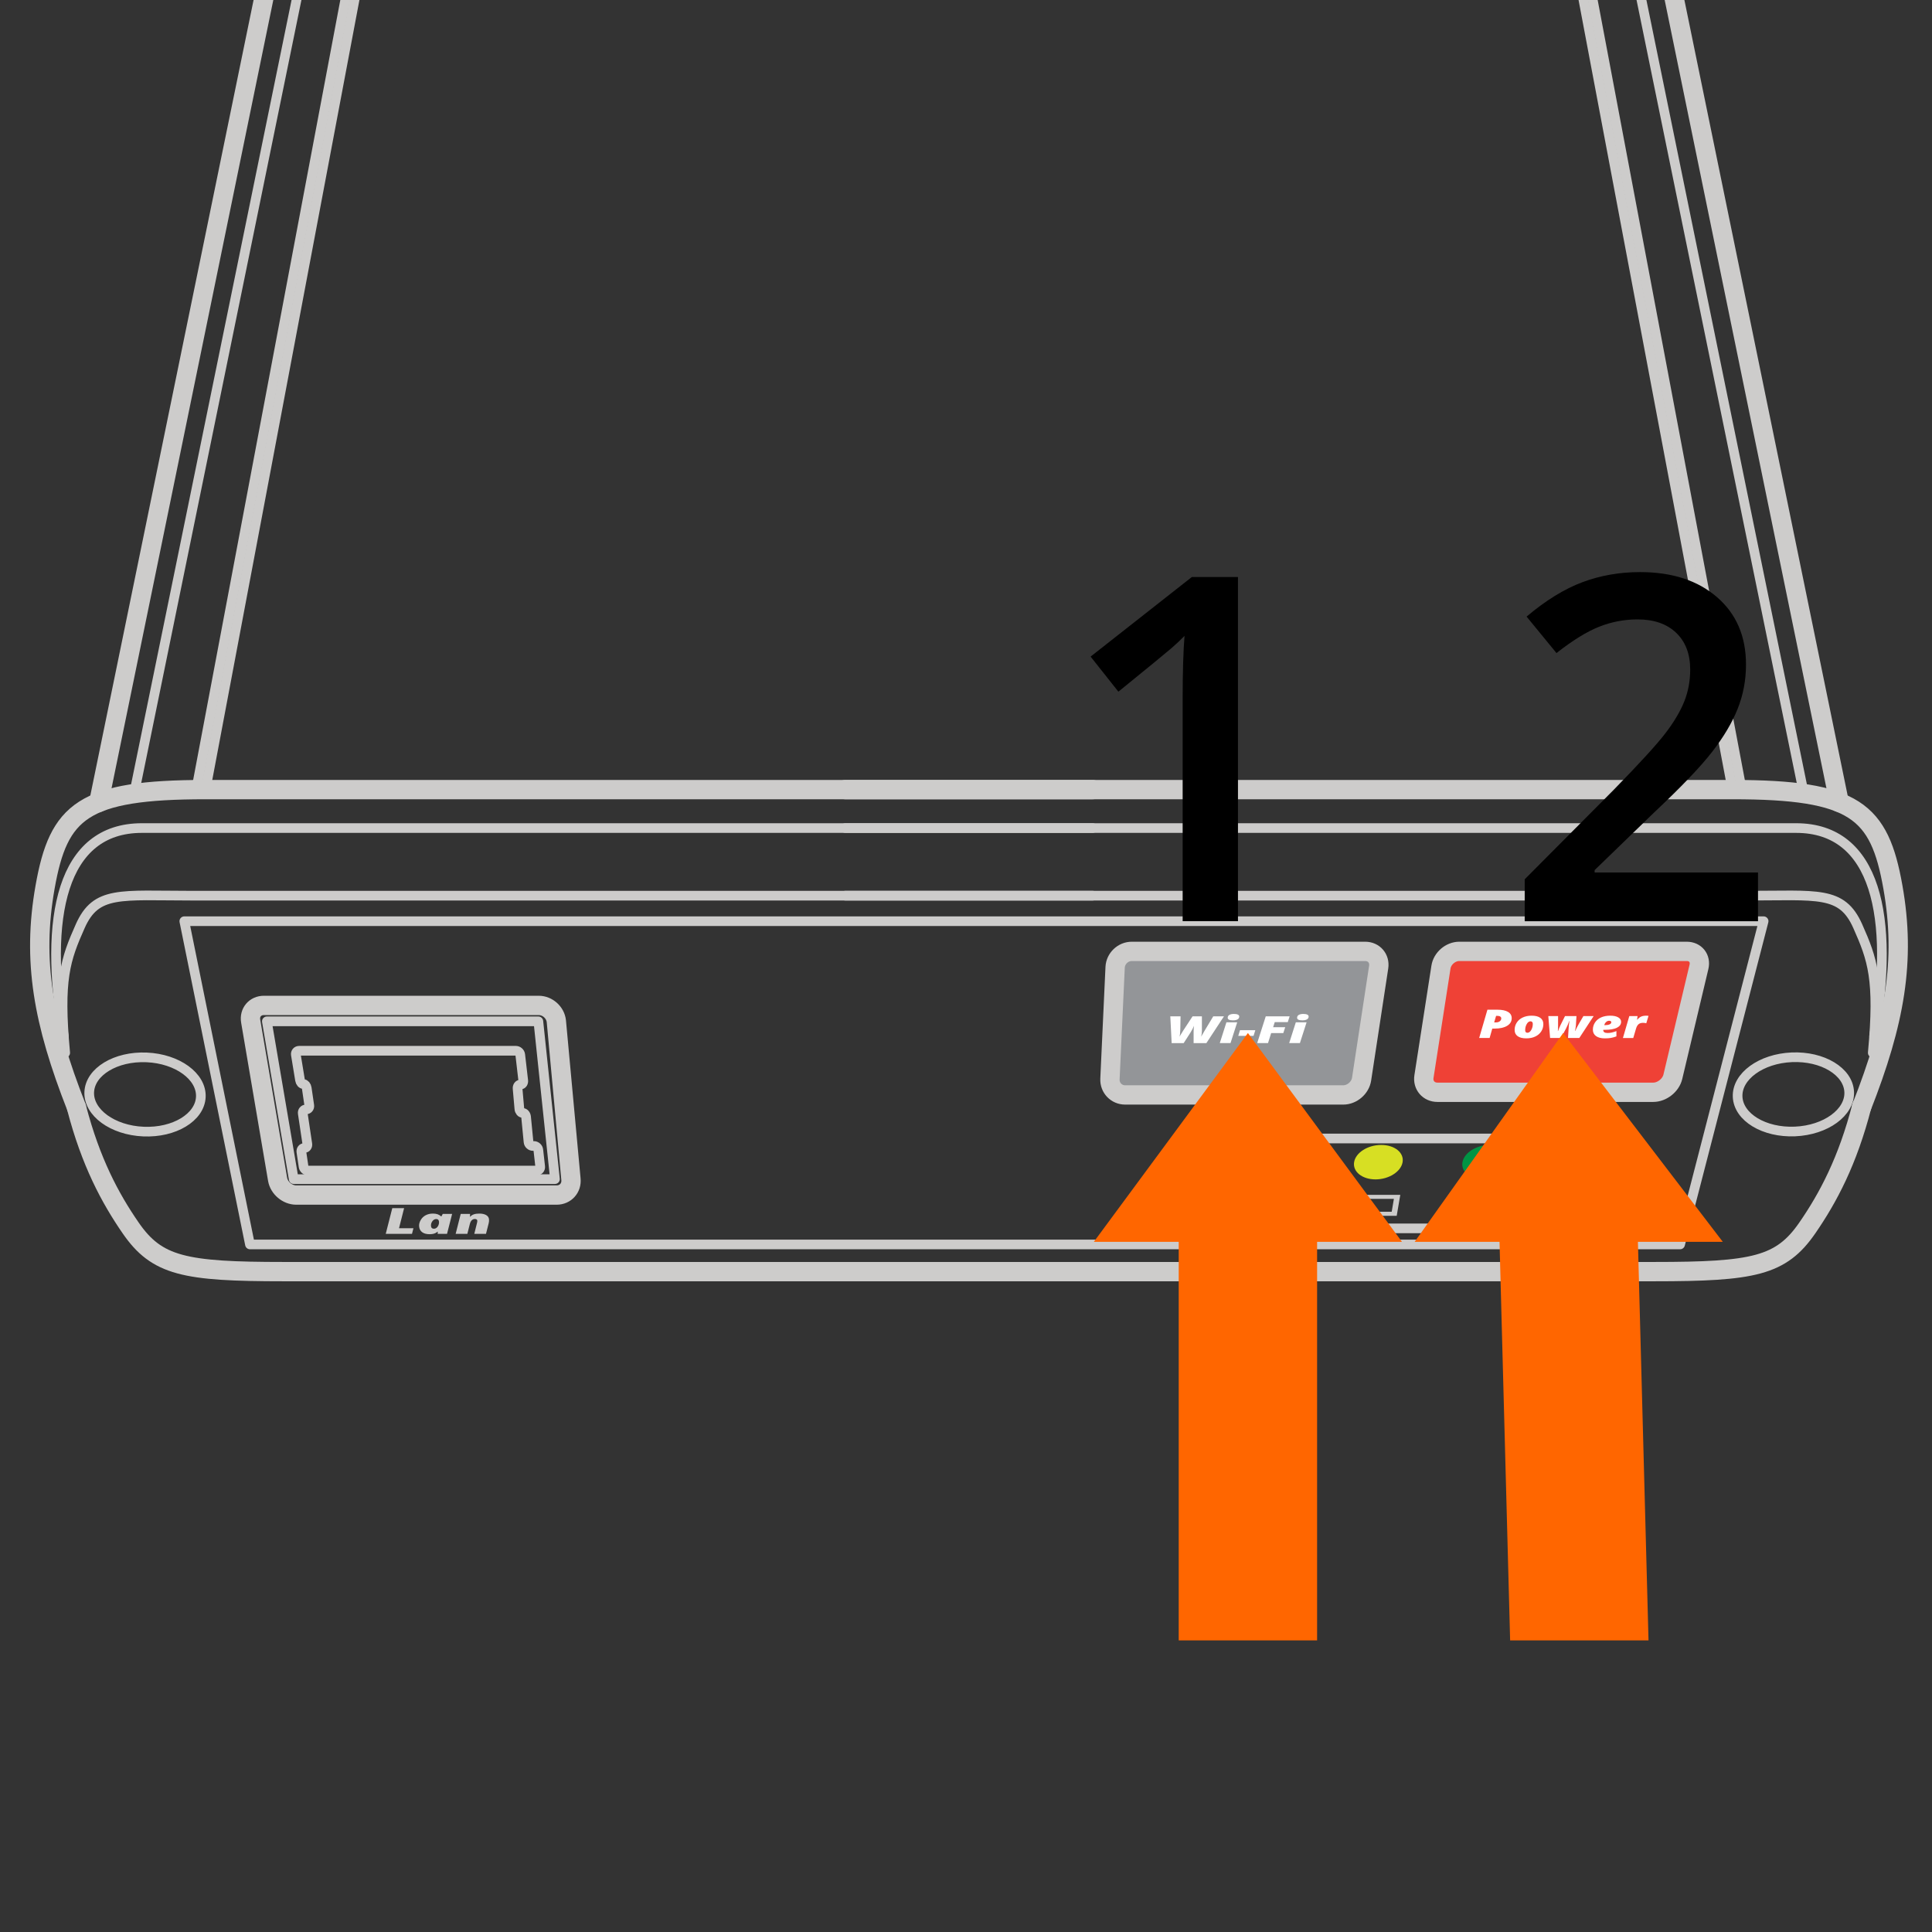 <?xml version="1.0" encoding="utf-8"?>
<!-- Generator: Adobe Illustrator 16.0.3, SVG Export Plug-In . SVG Version: 6.00 Build 0)  -->
<!DOCTYPE svg PUBLIC "-//W3C//DTD SVG 1.1//EN" "http://www.w3.org/Graphics/SVG/1.1/DTD/svg11.dtd">
<svg version="1.1" id="Layer_2" xmlns="http://www.w3.org/2000/svg" xmlns:xlink="http://www.w3.org/1999/xlink" x="0px" y="0px"
	 width="200px" height="200px" viewBox="0 0 200 200" style="enable-background:new 0 0 200 200;" xml:space="preserve">
<rect x="0" y="0" width="200" height="200" fill="#333333" stroke="none"/>
<polygon style="fill:none;stroke:#CDCCCB;stroke-linecap:round;stroke-linejoin:round;stroke-miterlimit:3;" points="19.08,95.363 
	182.57,95.363 173.923,128.823 25.875,128.823 "/>
<path style="fill:#939598;stroke:#CDCCCB;stroke-width:2;stroke-linecap:round;stroke-linejoin:round;stroke-miterlimit:3;" d="
	M115.438,100.132c0.042-0.905,0.817-1.646,1.724-1.646h24.16c0.905,0,1.535,0.732,1.398,1.628l-1.77,11.604
	c-0.136,0.896-0.988,1.629-1.894,1.629h-22.583c-0.905,0-1.612-0.74-1.571-1.646L115.438,100.132z"/>
<path style="fill:#EF4136;stroke:#CDCCCB;stroke-width:2;stroke-linecap:round;stroke-linejoin:round;stroke-miterlimit:3;" d="
	M149.168,100.114c0.139-0.896,0.993-1.628,1.899-1.628h23.542c0.905,0,1.477,0.721,1.267,1.603l-2.704,11.38
	c-0.21,0.882-1.123,1.603-2.029,1.603h-22.34c-0.907,0-1.534-0.732-1.395-1.627L149.168,100.114z"/>
<path style="fill:none;stroke:#CDCCCB;stroke-linecap:round;stroke-linejoin:round;stroke-miterlimit:3;" d="M6.75,108.984
	c-0.711-7.615,0.029-9.675,1.554-13.106c1.647-3.706,4.118-3.158,11.6-3.158s93.208,0,93.208,0"/>
<path style="fill:none;stroke:#CDCCCB;stroke-width:2;stroke-linecap:round;stroke-linejoin:round;stroke-miterlimit:3;" d="
	M7.912,114.61c-3.451-8.78-4.597-15.156-3.245-22.781c1.398-7.894,3.913-10.09,16.61-10.09c12.697,0,91.835,0,91.835,0"/>
<path style="fill:none;stroke:#CDCCCB;stroke-linecap:round;stroke-linejoin:round;stroke-miterlimit:3;" d="M113.112,85.72
	c0,0-90.12,0-98.425,0c-8.305,0-10.212,9.24-8.08,21.551"/>
<line style="fill:none;stroke:#CDCCCB;stroke-width:2;stroke-linecap:round;stroke-linejoin:round;stroke-miterlimit:3;" x1="10.225" y1="83.066" x2="34.125" y2="-33.396"/>
<line style="fill:none;stroke:#CDCCCB;stroke-linecap:round;stroke-linejoin:round;stroke-miterlimit:3;" x1="20.315" y1="81.739" x2="42.155" y2="-34.014"/>
<line style="fill:none;stroke:#CDCCCB;stroke-linecap:round;stroke-linejoin:round;stroke-miterlimit:3;" x1="21.277" y1="81.739" x2="43.116" y2="-34.014"/>
<line style="fill:none;stroke:#CDCCCB;stroke-linecap:round;stroke-linejoin:round;stroke-miterlimit:3;" x1="13.884" y1="82.15" x2="37.934" y2="-35.387"/>
<ellipse transform="matrix(0.999 0.043 -0.043 0.999 4.904 -0.542)" style="fill:none;stroke:#CDCCCB;stroke-linecap:round;stroke-linejoin:round;stroke-miterlimit:3;" cx="14.997" cy="113.312" rx="5.782" ry="3.844"/>
<g>
	<path style="fill:none;stroke:#CDCCCB;stroke-width:2;stroke-linecap:round;stroke-linejoin:round;stroke-miterlimit:3;" d="
		M7.93,114.683c1.464,5.605,3.466,9.345,5.59,12.426c2.723,3.948,5.559,4.529,15.855,4.529c13.384,0,128.483,0,141.868,0
		c10.296,0,13.132-0.581,15.854-4.529c2.15-3.119,4.176-6.912,5.645-12.634"/>
</g>
<path style="fill:none;stroke:#CDCCCB;stroke-linecap:round;stroke-linejoin:round;stroke-miterlimit:3;" d="M193.868,108.984
	c0.71-7.615-0.029-9.675-1.554-13.106c-1.647-3.706-4.118-3.158-11.6-3.158c-7.482,0-93.208,0-93.208,0"/>
<path style="fill:none;stroke:#CDCCCB;stroke-width:2;stroke-linecap:round;stroke-linejoin:round;stroke-miterlimit:3;" d="
	M192.707,114.61c3.451-8.78,4.597-15.156,3.245-22.781c-1.398-7.894-3.912-10.09-16.61-10.09c-12.697,0-91.835,0-91.835,0"/>
<path style="fill:none;stroke:#CDCCCB;stroke-linecap:round;stroke-linejoin:round;stroke-miterlimit:3;" d="M87.507,85.72
	c0,0,90.119,0,98.424,0s10.213,9.24,8.079,21.551"/>
<line style="fill:none;stroke:#CDCCCB;stroke-width:2;stroke-linecap:round;stroke-linejoin:round;stroke-miterlimit:3;" x1="190.394" y1="83.066" x2="166.493" y2="-33.396"/>
<line style="fill:none;stroke:#CDCCCB;stroke-linecap:round;stroke-linejoin:round;stroke-miterlimit:3;" x1="180.303" y1="81.739" x2="158.463" y2="-34.014"/>
<line style="fill:none;stroke:#CDCCCB;stroke-linecap:round;stroke-linejoin:round;stroke-miterlimit:3;" x1="179.342" y1="81.739" x2="157.502" y2="-34.014"/>
<line style="fill:none;stroke:#CDCCCB;stroke-linecap:round;stroke-linejoin:round;stroke-miterlimit:3;" x1="186.734" y1="82.15" x2="162.684" y2="-35.387"/>
<ellipse transform="matrix(-0.999 0.043 -0.043 -0.999 375.963 218.507)" style="fill:none;stroke:#CDCCCB;stroke-linecap:round;stroke-linejoin:round;stroke-miterlimit:3;" cx="185.623" cy="113.312" rx="5.781" ry="3.844"/>
<path style="fill:none;stroke:#CDCCCB;stroke-width:2;stroke-linecap:round;stroke-linejoin:round;stroke-miterlimit:3;" d="
	M30.662,123.711c-0.906,0-1.771-0.731-1.924-1.625l-2.788-16.382c-0.152-0.894,0.465-1.623,1.371-1.623h28.453
	c0.906,0,1.725,0.736,1.819,1.637l1.512,16.354c0.094,0.901-0.569,1.639-1.476,1.639H30.662z"/>
<polygon style="fill:none;stroke:#CDCCCB;stroke-linecap:round;stroke-linejoin:round;stroke-miterlimit:3;" points="
	27.625,105.728 55.731,105.728 57.448,122.063 30.405,122.063 "/>
<g>
	<path style="fill:#CDCCCB;" d="M39.932,127.728l0.677-2.661h1.224l-0.527,2.08h1.493l-0.15,0.581H39.932z"/>
	<path style="fill:#CDCCCB;" d="M46.277,127.728H45.31l0.007-0.224h-0.025c-0.107,0.094-0.226,0.161-0.357,0.201
		c-0.131,0.039-0.283,0.059-0.454,0.059c-0.33,0-0.587-0.067-0.773-0.203s-0.292-0.329-0.32-0.583
		c-0.024-0.218,0.028-0.439,0.156-0.665c0.127-0.225,0.301-0.396,0.522-0.511c0.22-0.115,0.471-0.173,0.752-0.173
		c0.176,0,0.333,0.023,0.471,0.067c0.139,0.047,0.266,0.12,0.381,0.224h0.025l0.138-0.255h0.971L46.277,127.728z M44.917,127.197
		c0.104,0,0.2-0.035,0.287-0.105c0.087-0.071,0.153-0.166,0.196-0.285c0.043-0.119,0.059-0.235,0.046-0.35
		c-0.009-0.079-0.036-0.143-0.083-0.189c-0.046-0.049-0.114-0.073-0.202-0.073c-0.158,0-0.293,0.077-0.405,0.23
		c-0.112,0.154-0.157,0.325-0.137,0.513C44.638,127.111,44.738,127.197,44.917,127.197z"/>
	<path style="fill:#CDCCCB;" d="M49.407,126.344c-0.006-0.052-0.033-0.091-0.082-0.117s-0.105-0.039-0.17-0.039
		c-0.119,0-0.224,0.043-0.316,0.129c-0.092,0.086-0.16,0.221-0.205,0.404l-0.253,1.007h-1.211l0.523-2.063h0.967l-0.006,0.288h0.025
		c0.102-0.116,0.229-0.198,0.379-0.248c0.149-0.051,0.337-0.076,0.563-0.076c0.294,0,0.529,0.052,0.706,0.155
		s0.274,0.248,0.294,0.432c0.014,0.128,0.002,0.267-0.033,0.416l-0.279,1.096h-1.211l0.281-1.125
		C49.406,126.509,49.416,126.422,49.407,126.344z"/>
</g>
<g>
	<path style="fill:#FFFFFF;" d="M122.11,107.31l0.115-0.198l0.27-0.439l0.96-1.463h0.965v1.5c0,0.198-0.025,0.397-0.075,0.601
		c0.019-0.035,0.146-0.254,0.382-0.656l0.868-1.444h1.109l-1.82,2.771h-1.322v-1.176c0-0.195,0.013-0.4,0.038-0.614
		c-0.063,0.168-0.177,0.389-0.339,0.662l-0.726,1.128h-1.245l-0.141-2.771h1.062l-0.028,1.389
		C122.171,106.936,122.147,107.173,122.11,107.31z"/>
	<path style="fill:#FFFFFF;" d="M127.382,107.98h-1.11l0.686-2.148h1.117L127.382,107.98z M127.092,105.359
		c0-0.13,0.057-0.229,0.171-0.296c0.114-0.066,0.272-0.101,0.478-0.101c0.174,0,0.309,0.024,0.403,0.069
		c0.094,0.047,0.142,0.112,0.142,0.199c0,0.126-0.056,0.224-0.167,0.292c-0.109,0.069-0.271,0.104-0.479,0.104
		C127.274,105.627,127.092,105.538,127.092,105.359z"/>
	<path style="fill:#FFFFFF;" d="M128.183,107.234l0.18-0.591h1.586l-0.183,0.591H128.183z"/>
	<path style="fill:#FFFFFF;" d="M131.265,107.98h-1.121l0.887-2.771h2.471l-0.191,0.601h-1.351l-0.167,0.528h1.251l-0.197,0.605
		h-1.257L131.265,107.98z"/>
	<path style="fill:#FFFFFF;" d="M134.566,107.98h-1.11l0.686-2.148h1.115L134.566,107.98z M134.276,105.359
		c0-0.13,0.057-0.229,0.171-0.296c0.113-0.066,0.273-0.101,0.478-0.101c0.174,0,0.309,0.024,0.402,0.069
		c0.095,0.047,0.143,0.112,0.143,0.199c0,0.126-0.057,0.224-0.166,0.292c-0.112,0.069-0.271,0.104-0.479,0.104
		C134.459,105.627,134.276,105.538,134.276,105.359z"/>
</g>
<g>
	<path style="fill:#FFFFFF;" d="M156.491,105.401c0,0.337-0.157,0.601-0.474,0.791c-0.315,0.191-0.749,0.288-1.298,0.288h-0.238
		l-0.276,0.972h-1.081l0.854-2.928h1.032c0.479,0,0.844,0.075,1.1,0.228C156.364,104.903,156.491,105.119,156.491,105.401z
		 M154.676,105.84h0.174c0.168,0,0.303-0.039,0.406-0.117s0.154-0.178,0.154-0.298c0-0.078-0.032-0.142-0.1-0.189
		c-0.065-0.049-0.157-0.072-0.273-0.072h-0.162L154.676,105.84z"/>
	<path style="fill:#FFFFFF;" d="M158,107.491c-0.386,0-0.683-0.075-0.893-0.226c-0.21-0.151-0.313-0.366-0.313-0.647
		c0-0.279,0.072-0.533,0.22-0.759c0.146-0.228,0.353-0.403,0.617-0.528c0.267-0.126,0.576-0.188,0.93-0.188
		c0.386,0,0.682,0.074,0.893,0.226c0.209,0.151,0.313,0.367,0.313,0.646c0,0.28-0.073,0.533-0.221,0.76
		c-0.146,0.227-0.352,0.402-0.617,0.527C158.664,107.43,158.353,107.491,158,107.491z M158.436,105.726
		c-0.15,0-0.279,0.093-0.387,0.279c-0.108,0.187-0.163,0.399-0.163,0.64c0,0.178,0.078,0.266,0.233,0.266
		c0.148,0,0.278-0.092,0.389-0.277c0.111-0.186,0.166-0.398,0.166-0.641c0-0.089-0.021-0.155-0.064-0.199
		C158.567,105.748,158.511,105.726,158.436,105.726z"/>
	<path style="fill:#FFFFFF;" d="M162.322,107.452l0.055-0.899c0.004-0.098,0.015-0.237,0.032-0.419
		c0.017-0.182,0.037-0.327,0.059-0.438h-0.021c-0.11,0.311-0.223,0.572-0.335,0.781l-0.522,0.976h-1.125l-0.184-2.27h1.01v1.025
		c0,0.242-0.008,0.415-0.022,0.52h0.022c0.085-0.236,0.166-0.434,0.244-0.592l0.475-0.953h1.185l-0.057,0.953
		c-0.017,0.173-0.046,0.37-0.091,0.592h0.021c0.014-0.03,0.028-0.062,0.044-0.096s0.06-0.128,0.134-0.28s0.296-0.542,0.667-1.169
		h1.063l-1.487,2.27H162.322z"/>
	<path style="fill:#FFFFFF;" d="M166.133,107.491c-0.392,0-0.695-0.078-0.914-0.237c-0.216-0.158-0.326-0.378-0.326-0.659
		c0-0.282,0.078-0.536,0.231-0.762c0.154-0.227,0.365-0.397,0.634-0.516c0.269-0.116,0.578-0.174,0.93-0.174
		c0.351,0,0.626,0.057,0.827,0.172c0.2,0.115,0.302,0.268,0.302,0.458c0,0.269-0.145,0.474-0.433,0.618
		c-0.289,0.143-0.706,0.216-1.251,0.216h-0.164v0.031c0,0.197,0.151,0.297,0.454,0.297c0.145,0,0.289-0.016,0.429-0.048
		c0.14-0.031,0.299-0.081,0.479-0.149v0.549c-0.207,0.076-0.4,0.13-0.578,0.16C166.573,107.477,166.367,107.491,166.133,107.491z
		 M166.569,105.668c-0.112,0-0.218,0.046-0.315,0.139s-0.156,0.198-0.177,0.315h0.08c0.201,0,0.358-0.028,0.473-0.083
		c0.114-0.056,0.172-0.129,0.172-0.22c0-0.042-0.019-0.078-0.055-0.107C166.71,105.682,166.65,105.668,166.569,105.668z"/>
	<path style="fill:#FFFFFF;" d="M170.433,105.144c0.104,0,0.177,0.005,0.222,0.016l-0.233,0.767
		c-0.099-0.029-0.213-0.044-0.34-0.044c-0.189,0-0.342,0.047-0.455,0.141c-0.112,0.095-0.199,0.238-0.258,0.433l-0.294,0.997h-1.07
		l0.661-2.27h0.854l-0.05,0.379h0.021c0.12-0.149,0.251-0.257,0.391-0.322C170.022,105.176,170.205,105.144,170.433,105.144z"/>
</g>
<path style="fill:none;stroke:#CDCCCB;stroke-linecap:round;stroke-linejoin:round;stroke-miterlimit:3;" d="M31.508,118.838
	c-0.203,0-0.342,0.183-0.309,0.406l0.227,1.527c0.033,0.225,0.246,0.408,0.472,0.408h23.659c0.226,0,0.391-0.185,0.365-0.409
	l-0.195-1.73c-0.025-0.225-0.232-0.409-0.458-0.409h-0.103c-0.227,0-0.43-0.184-0.452-0.41l-0.254-2.603
	c-0.022-0.226-0.179-0.41-0.349-0.41c-0.17,0-0.325-0.185-0.345-0.41l-0.186-2.114c-0.02-0.226,0.115-0.41,0.299-0.41
	c0.184,0,0.313-0.184,0.288-0.409l-0.311-2.683c-0.026-0.225-0.232-0.409-0.459-0.409H30.971c-0.227,0-0.382,0.184-0.345,0.407
	l0.433,2.636c0.036,0.225,0.194,0.406,0.35,0.406s0.31,0.184,0.343,0.408l0.266,1.811c0.033,0.224-0.12,0.407-0.339,0.407
	c-0.22,0-0.372,0.184-0.338,0.407l0.475,3.175C31.849,118.654,31.71,118.838,31.508,118.838z"/>
<path style="fill-rule:evenodd;clip-rule:evenodd;fill:#EF4136;" d="M131.769,118.524c1.39,0,2.399,0.799,2.254,1.783
	c-0.147,0.984-1.386,1.783-2.767,1.783c-1.38,0-2.39-0.799-2.253-1.783S130.378,118.524,131.769,118.524"/>
<path style="fill-rule:evenodd;clip-rule:evenodd;fill:#D7DF23;" d="M142.981,118.524c1.391,0,2.382,0.799,2.215,1.783
	s-1.422,1.783-2.804,1.783c-1.381,0-2.373-0.799-2.215-1.783C140.335,119.323,141.592,118.524,142.981,118.524z"/>
<path style="fill-rule:evenodd;clip-rule:evenodd;fill:#009444;" d="M154.237,118.524c1.391,0,2.365,0.799,2.177,1.783
	s-1.462,1.783-2.843,1.783c-1.38,0-2.356-0.799-2.176-1.783C151.573,119.323,152.847,118.524,154.237,118.524z"/>
<polygon style="fill-rule:evenodd;clip-rule:evenodd;fill:#CDCCCB;" points="131.289,125.379 131.202,125.982 130.192,125.982 
	130.278,125.379 "/>
<polygon style="fill-rule:evenodd;clip-rule:evenodd;fill:#CDCCCB;" points="130.557,122.842 131.74,122.842 131.227,125.228 
	130.385,125.228 "/>
<path style="fill-rule:evenodd;clip-rule:evenodd;fill:#CDCCCB;" d="M151.825,123.989l0.05-0.272h1.729l-0.051,0.272
	c-0.069,0.151-0.183,0.303-0.331,0.423c-0.235,0.122-0.429,0.182-0.678,0.182c-0.233-0.009-0.394-0.091-0.546-0.182
	C151.854,124.292,151.797,124.141,151.825,123.989 M152.467,122.57c-0.073-0.06-0.116-0.06-0.201-0.06c-0.084,0-0.126,0-0.222,0.06
	c-0.049,0.03-0.097,0.062-0.107,0.121l-0.116,0.634h-0.592l-0.071,0.392h0.126l-0.049,0.272c-0.05,0.271,0.031,0.514,0.288,0.726
	c0.052,0.027,0.262,0.194,0.624,0.271c-0.105,0.573-0.132,0.935-0.122,1.116c0.054,0.393,0.308,0.604,0.774,0.574
	c0.414,0.029,0.807-0.271,1.173-0.876c0.201-0.393,0.448-0.632,0.625-0.634c0.175,0.004,0.229,0.121,0.285,0.271
	c0.073,0.271,0.047,0.634-0.099,1.178h0.588c0.158-0.604,0.196-1.026,0.08-1.298c-0.129-0.423-0.396-0.574-0.774-0.574
	c-0.463,0-0.905,0.332-1.234,0.966c-0.236,0.362-0.396,0.544-0.564,0.544c-0.167,0-0.234-0.092-0.249-0.241
	c-0.015-0.151,0.012-0.514,0.106-1.026c0.301-0.03,0.571-0.122,0.815-0.302c0.328-0.182,0.495-0.393,0.589-0.664l0.057-0.304h0.169
	l0.073-0.392h-0.675l0.119-0.634c0.011-0.06-0.026-0.091-0.063-0.121c-0.072-0.06-0.115-0.06-0.2-0.06s-0.127,0-0.223,0.06
	c-0.049,0.03-0.096,0.062-0.107,0.121l-0.117,0.634h-0.763l0.118-0.634C152.54,122.632,152.504,122.601,152.467,122.57z"/>
<polygon style="fill-rule:evenodd;clip-rule:evenodd;fill:#CDCCCB;" points="131.74,122.842 130.557,122.842 130.385,125.228 
	131.227,125.228 "/>
<polygon style="fill-rule:evenodd;clip-rule:evenodd;fill:#CDCCCB;" points="131.202,125.982 131.289,125.379 130.278,125.379 
	130.192,125.982 "/>
<path style="fill-rule:evenodd;clip-rule:evenodd;fill:#CDCCCB;" d="M144.294,124.109l-0.225,1.329h-4.207l0.214-1.329H144.294z
	 M139.355,124.926h-0.211l0.063-0.393h0.212L139.355,124.926z M138.727,124.109l-0.195,1.239h0.757l-0.083,0.513h5.381l0.371-2.173
	h-5.402l-0.068,0.421H138.727z"/>
<path style="fill:none;stroke:#CDCCCB;stroke-linecap:round;stroke-linejoin:round;stroke-miterlimit:3;" d="M129.523,117.856
	c-1.626,0-2.42,0.513-2.575,1.664l-0.802,5.947c-0.16,1.187,0.463,1.693,2.083,1.693h27.003c1.648,0,2.452-0.507,2.686-1.693
	l1.167-5.947c0.229-1.167-0.39-1.664-2.068-1.664H129.523z"/>
<polygon style="fill:#FF6600;" points="178.344,128.557 161.818,106.938 146.443,128.557 155.23,128.557 156.328,169.814 
	170.654,169.814 169.557,128.557 "/>
<polygon style="fill:#FF6600;" points="145.133,128.557 129.184,106.938 113.232,128.557 122.02,128.557 122.02,169.814 
	136.346,169.814 136.346,128.557 "/>
<g>
	<path d="M128.156,95.362h-5.728V72.357c0-2.746,0.065-4.923,0.194-6.53c-0.374,0.389-0.833,0.819-1.377,1.291
		c-0.544,0.471-2.368,1.966-5.47,4.484l-2.877-3.631l10.479-8.237h4.777V95.362z"/>
</g>
<g>
	<path d="M181.987,95.363h-24.149v-4.339l9.187-9.236c2.714-2.777,4.513-4.747,5.398-5.909c0.885-1.162,1.531-2.255,1.937-3.277
		c0.407-1.024,0.609-2.12,0.609-3.29c0-1.608-0.484-2.876-1.45-3.803c-0.967-0.925-2.302-1.389-4.009-1.389
		c-1.364,0-2.685,0.253-3.961,0.757c-1.274,0.503-2.749,1.413-4.422,2.728l-3.095-3.776c1.982-1.673,3.906-2.859,5.775-3.559
		c1.868-0.698,3.857-1.047,5.971-1.047c3.313,0,5.971,0.864,7.969,2.595s2.998,4.058,2.998,6.982c0,1.608-0.289,3.136-0.866,4.581
		c-0.576,1.446-1.463,2.937-2.656,4.472s-3.18,3.611-5.958,6.227l-6.19,5.995v0.244h16.913V95.363z"/>
</g>
</svg>
